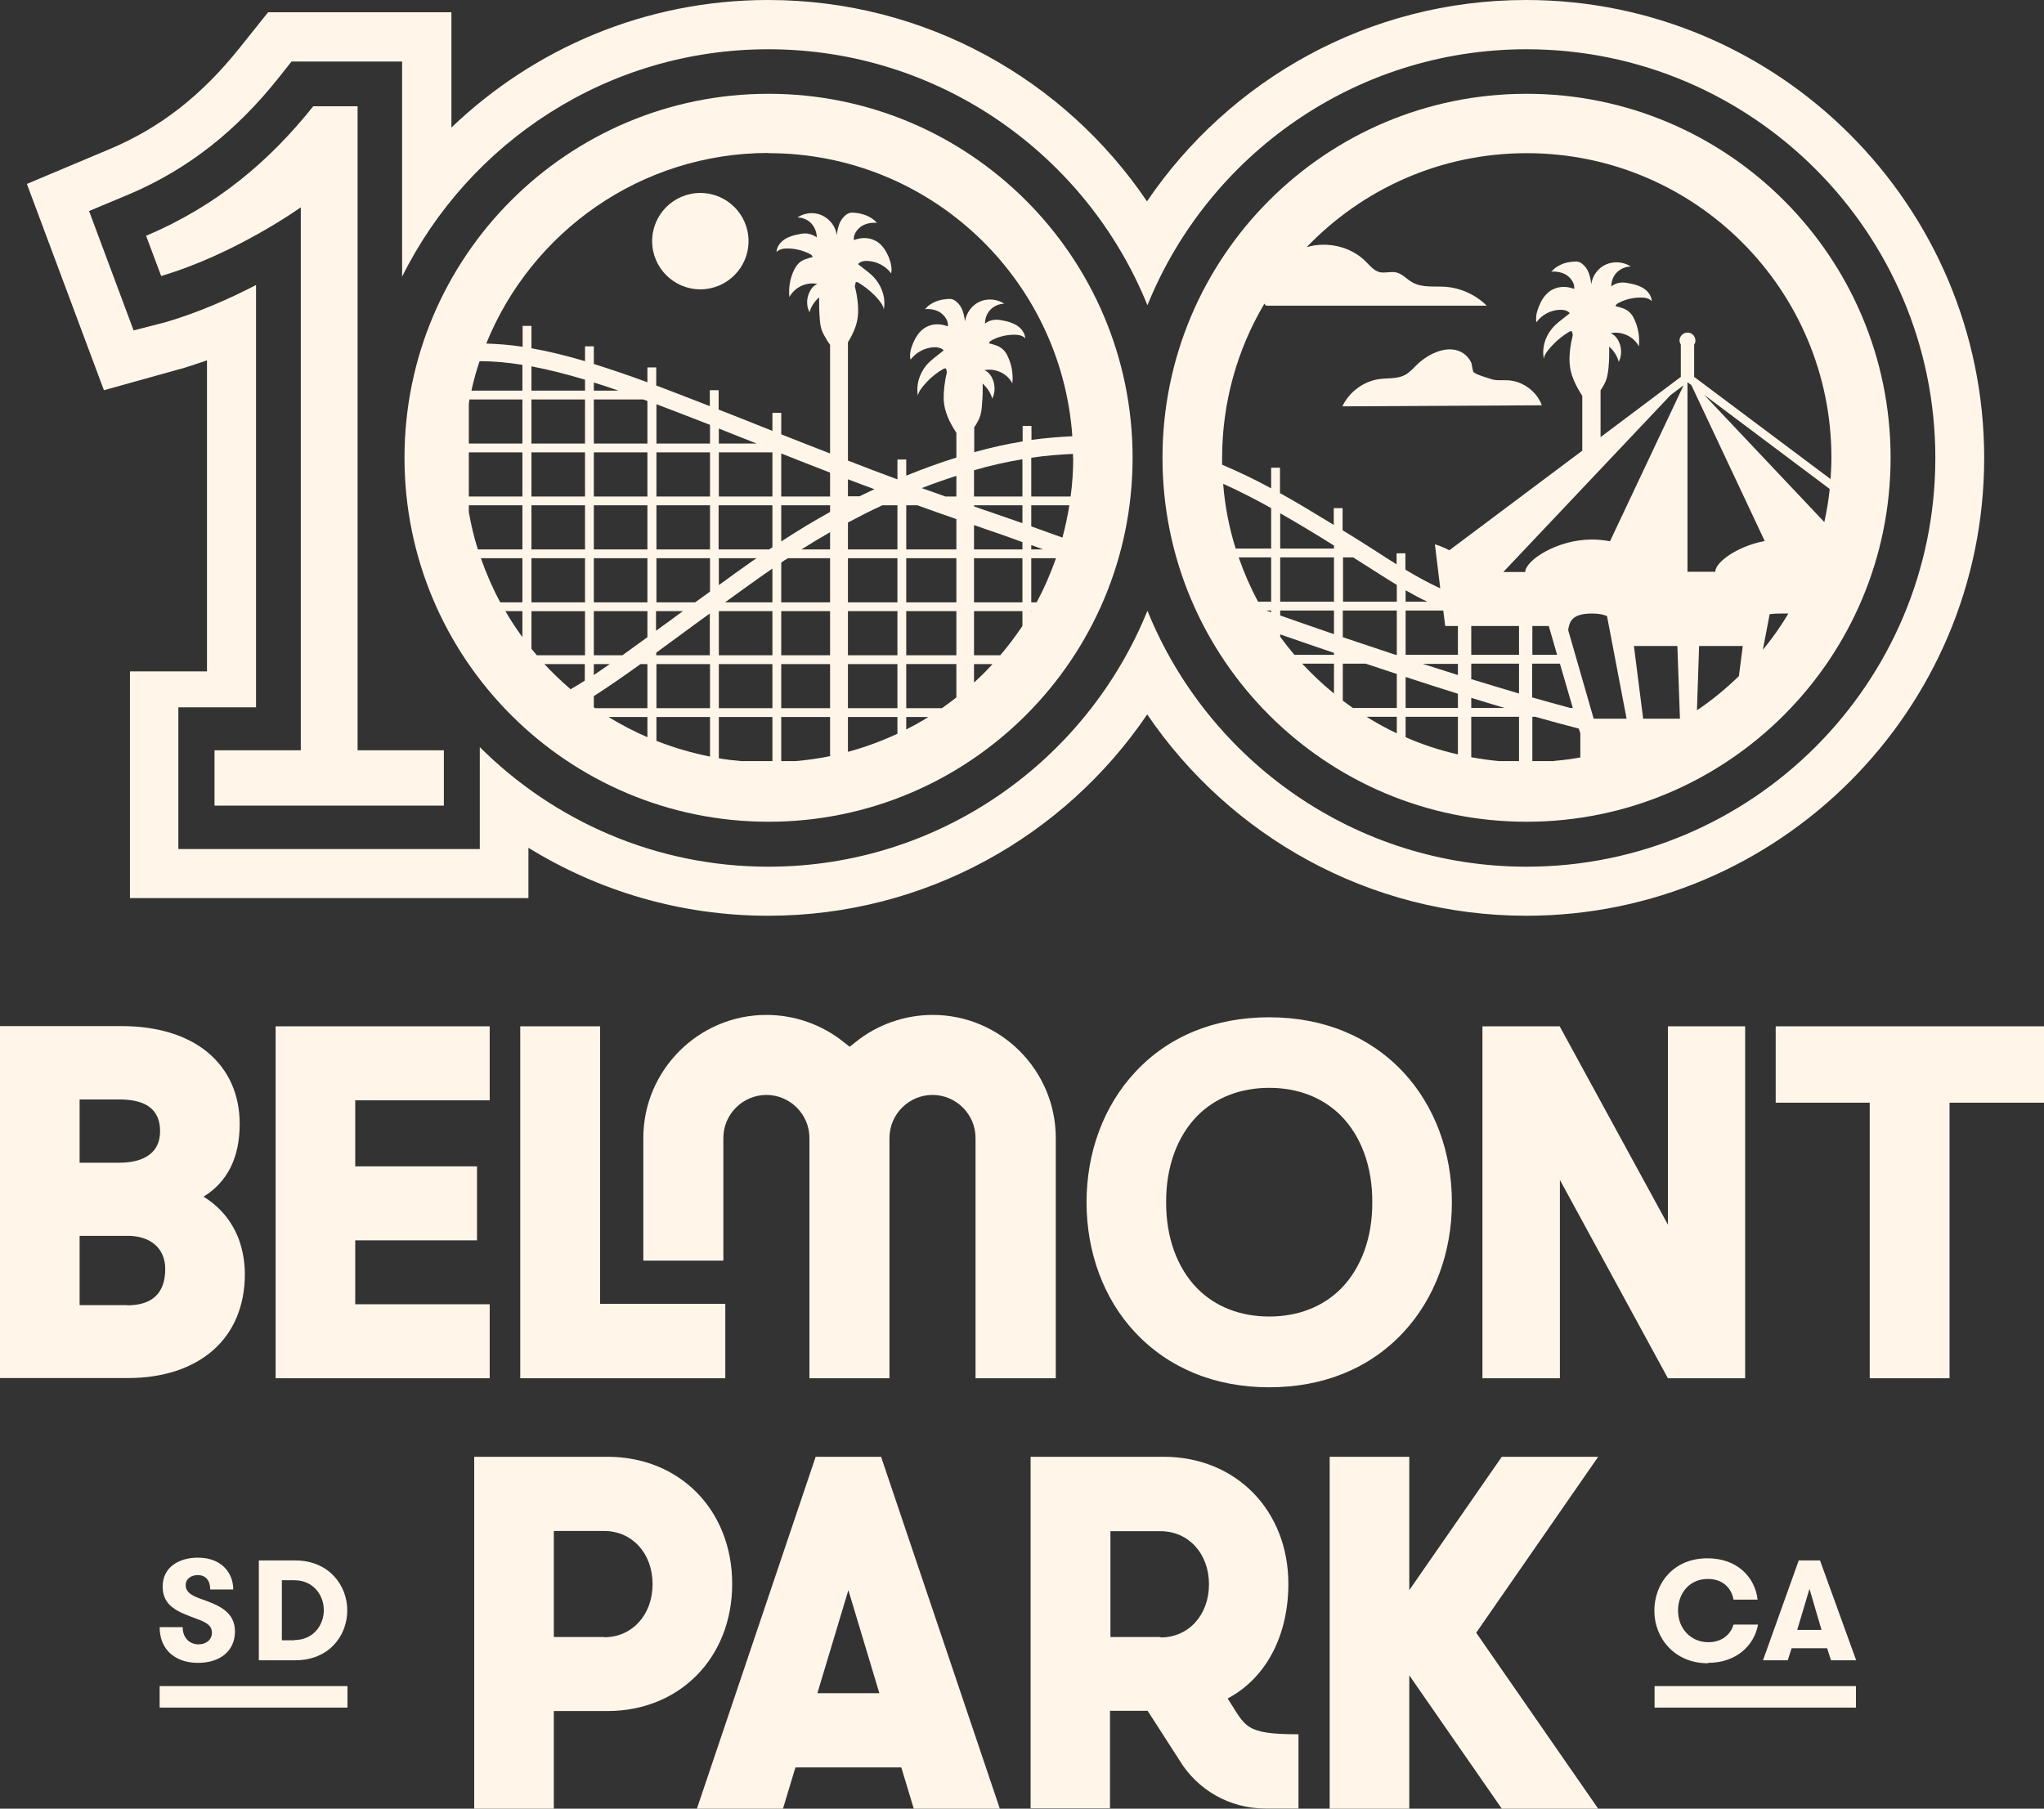 <?xml version="1.0" encoding="UTF-8"?>
<svg id="Layer_2" data-name="Layer 2" xmlns="http://www.w3.org/2000/svg" width="95" height="84.08" viewBox="0 0 95 84.08">
  <rect x="0" y="0" width="95" height="84.08" fill="#333333" stroke="none"/>
  <defs>
    <style>
      .cls-1 {
        fill: #fff6e9;
        stroke-width: 0px;
      }
    </style>
  </defs>
  <g id="Layer_1-2" data-name="Layer 1">
    <g>
      <path class="cls-1" d="M28.23,67.72h-6.19v16.36h3.7v-4.54h2.49c3.36,0,5.8-2.48,5.8-5.91s-2.44-5.91-5.8-5.91ZM28.08,76.1h-2.34v-4.93h2.34c1.3,0,2.25,1.04,2.25,2.47s-.95,2.47-2.25,2.47Z"/>
      <path class="cls-1" d="M37.91,67.72l-5.52,16.36h4l.58-1.92h4.92l.58,1.92h4l-5.52-16.36h-3.06ZM37.99,78.71l1.44-4.79,1.44,4.79h-2.87Z"/>
      <path class="cls-1" d="M57.07,78.96s0,0,0-.01c1.85-.99,2.81-3.02,2.81-5.32,0-3.42-2.44-5.91-5.8-5.91h-6.18s0,0,0,0v16.34s0,0,0,0h3.69s0,0,0,0v-4.53h1.75s1.48,2.3,1.48,2.3c.84,1.39,2.35,2.24,3.97,2.24h1.56v-3.45c-2.54,0-2.44-.36-3.29-1.66ZM53.94,76.1h-2.33s0,0,0,0v-4.92s0,0,0,0h2.33c1.3,0,2.25,1.04,2.25,2.47s-.95,2.47-2.25,2.47Z"/>
      <polygon class="cls-1" points="69.8 67.72 65.5 73.92 65.5 67.72 61.8 67.72 61.8 84.08 65.5 84.08 65.5 77.88 69.8 84.08 74.28 84.08 68.61 75.9 74.28 67.72 69.8 67.72"/>
      <path class="cls-1" d="M79.39,77.3c1.3,0,2.14-.8,2.32-1.78h-1.14c-.13.46-.54.82-1.17.82-.84,0-1.41-.66-1.41-1.47,0-.77.5-1.47,1.39-1.47.68,0,1.09.41,1.19.96h1.12c-.13-1.07-.97-1.92-2.33-1.92-1.59,0-2.47,1.17-2.47,2.44s.94,2.44,2.49,2.44Z"/>
      <path class="cls-1" d="M83.6,72.54l-1.66,4.64h1.15l.18-.56h1.65l.18.56h1.17l-1.68-4.64h-.99ZM83.53,75.77l.57-1.91.56,1.91h-1.13Z"/>
      <rect class="cls-1" x="76.9" y="78.38" width="9.36" height="1"/>
      <path class="cls-1" d="M9.23,76.44c-.42,0-.74-.3-.74-.8h-1.07c0,1.06.74,1.66,1.78,1.66s1.72-.56,1.72-1.46c0-.95-.81-1.24-1.63-1.53-.42-.15-.66-.32-.66-.62s.26-.47.56-.47c.38,0,.58.26.58.67h1.07c0-.79-.56-1.48-1.64-1.48-.86,0-1.64.42-1.64,1.35s.75,1.18,1.57,1.49c.41.15.72.29.72.65,0,.32-.26.54-.62.54Z"/>
      <path class="cls-1" d="M13.73,72.54h-1.7v4.64h1.7c1.55,0,2.41-1.13,2.41-2.32s-.88-2.32-2.41-2.32ZM13.68,76.25h-.58v-2.79h.58c.87,0,1.37.68,1.37,1.39s-.5,1.39-1.37,1.39Z"/>
      <rect class="cls-1" x="7.42" y="78.38" width="8.73" height="1"/>
      <path class="cls-1" d="M11.38,59.24c0-.59-.1-1.13-.28-1.63-.19-.5-.46-.94-.83-1.33-.24-.25-.51-.47-.81-.65,1.12-.69,1.68-1.83,1.68-3.38,0-1.38-.52-2.53-1.5-3.34-.96-.79-2.34-1.21-3.98-1.21H0v16.36h5.95c1.63,0,2.99-.45,3.95-1.29.97-.85,1.48-2.08,1.48-3.54ZM3.7,51.11h1.86c1.25,0,1.88.49,1.88,1.47,0,1.28-1.18,1.47-1.88,1.47h-1.86v-2.94ZM5.91,60.67h-2.21v-3.22h2.23c1.08,0,1.75.59,1.75,1.54,0,1.12-.6,1.69-1.77,1.69Z"/>
      <polygon class="cls-1" points="22.76 51.15 22.76 47.71 12.81 47.71 12.81 64.07 22.76 64.07 22.76 60.63 16.51 60.63 16.51 57.66 22.17 57.66 22.17 54.22 16.51 54.22 16.51 51.15 22.76 51.15"/>
      <polygon class="cls-1" points="24.18 47.71 24.18 64.07 33.71 64.07 33.71 60.61 27.89 60.61 27.89 47.71 24.18 47.71"/>
      <polygon class="cls-1" points="81.11 47.71 77.52 47.71 77.52 56.93 72.49 47.71 68.9 47.71 68.9 64.07 72.5 64.07 72.5 54.85 77.52 64.07 81.11 64.07 81.11 47.71"/>
      <polygon class="cls-1" points="82.53 47.71 82.53 51.26 86.9 51.26 86.9 64.07 90.61 64.07 90.61 51.26 95 51.26 95 47.71 82.53 47.71"/>
      <path class="cls-1" d="M49.07,64.07v-11.17c0-3.15-2.57-5.72-5.72-5.72-1.3,0-2.58.45-3.58,1.26l-.28.22-.28-.22c-1.01-.81-2.28-1.26-3.59-1.26-3.15,0-5.72,2.57-5.72,5.72v5.7h3.72v-5.7c0-1.1.9-2,2-2s2,.9,2,2v11.17h3.72v-11.17c0-1.1.9-2,2-2s2,.9,2,2v11.17h3.72Z"/>
      <path class="cls-1" d="M58.99,47.29c-2.53,0-4.69.88-6.24,2.56-1.45,1.56-2.25,3.71-2.25,6.04s.8,4.49,2.25,6.04c1.56,1.67,3.72,2.56,6.24,2.56s4.68-.88,6.24-2.56c1.45-1.56,2.25-3.71,2.25-6.04s-.8-4.48-2.25-6.04h0c-1.56-1.67-3.72-2.56-6.24-2.56ZM63.78,55.89c.01,1.63-.51,3.06-1.46,4.02-.84.84-1.99,1.29-3.33,1.29s-2.49-.45-3.33-1.29c-.95-.96-1.47-2.39-1.46-4.03-.01-1.63.51-3.06,1.46-4.02.84-.84,1.99-1.29,3.33-1.29s2.49.45,3.33,1.29c.95.96,1.47,2.39,1.46,4.02h0Z"/>
      <path class="cls-1" d="M8.37,17.16c.4-.12.82-.26,1.25-.41v14.46h-3.58v10.54h18.52v-2.34c3.24,2,7.06,3.16,11.14,3.16,7.32,0,13.79-3.71,17.62-9.36,3.83,5.64,10.3,9.36,17.62,9.36,11.73,0,21.28-9.55,21.28-21.28S82.67,0,70.93,0c-7.32,0-13.79,3.71-17.62,9.36C49.49,3.71,43.02,0,35.7,0c-5.71,0-10.89,2.26-14.72,5.93V.57h-8.52l-1.31,1.64c-1.78,2.23-3.7,3.73-6.05,4.72l-3.85,1.62,3.58,9.59,3.55-.99ZM5.98,9.04c2.79-1.18,5.03-2.99,6.95-5.4l.62-.78h5.14v10c3.11-6.26,9.57-10.57,17.02-10.57,7.97,0,14.8,4.93,17.62,11.9,2.82-6.97,9.65-11.9,17.62-11.9,10.48,0,19,8.52,19,19s-8.52,19-19,19c-7.97,0-14.8-4.93-17.62-11.9-2.82,6.97-9.65,11.9-17.62,11.9-5.23,0-9.97-2.13-13.41-5.56v4.74h-14.01v-6.59h3.61V13.25c-1.22.63-2.68,1.28-4.18,1.72l-1.51.39-2.07-5.55,1.84-.77Z"/>
      <path class="cls-1" d="M13.98,9.62v25.26h-4.01v2.57h10.66v-2.57h-4.01V4.94h-2.06c-2,2.5-4.43,4.61-7.77,6.02l.7,1.87c3.48-1.03,6.5-3.2,6.5-3.2Z"/>
      <path class="cls-1" d="M35.72,38.2c9.34,0,16.92-7.58,16.92-16.92s-7.58-16.92-16.92-16.92-16.92,7.58-16.92,16.92,7.58,16.92,16.92,16.92ZM22.31,16.79c.63,0,1.28.06,1.97.17v1.2h-2.37c.1-.47.23-.92.38-1.37,0,0,.02,0,.02,0ZM29.9,18.57c.06.02.12.04.19.07v1.98h-2.49v-2.05h2.31ZM27.6,18.16v-.38c.37.12.76.24,1.15.38h-1.15ZM35.9,21.03v2.05h-2.49v-2.05h2.49ZM33.41,20.62v-.7c.44.18.9.36,1.36.54.13.05.26.11.4.16h-1.76ZM36.31,35.38v-2.05h2.27v1.82c-.52.11-1.05.18-1.59.23h-.68ZM40.98,23.49h.73v2.05h-2.3v-1.25c.53-.28,1.05-.55,1.58-.79ZM39.41,23.08v-.8c.4.15.81.31,1.23.46-.23.11-.46.22-.69.33h-.53ZM49.88,21.28c0,.61-.04,1.21-.12,1.8h-1.83v-1.8c.66-.1,1.3-.15,1.94-.18,0,.06,0,.12,0,.18ZM49.7,23.49c-.08.51-.19,1.01-.32,1.5-.51-.18-1-.36-1.45-.52v-.98h1.77ZM48.48,25.54h-.55v-.2c.18.06.36.13.55.2ZM49.08,25.95c-.25.71-.55,1.4-.9,2.05h-.25v-2.05h1.15ZM47.95,28.41s-.01.02-.02.03v-.03h.02ZM47.52,23.08h-2.25v-1.22c.76-.22,1.51-.39,2.25-.51v1.73ZM47.52,23.49v.83c-.57-.2-1.09-.38-1.53-.53-.24-.08-.48-.16-.72-.25v-.05h2.25ZM45.73,24.57c.51.17,1.11.38,1.79.63v.34h-2.25v-1.13c.15.05.3.1.46.16ZM47.52,25.95v2.05h-2.25v-2.05h2.25ZM47.52,28.41v.69c-.32.47-.66.93-1.03,1.36h-1.22v-2.05h2.25ZM46.13,30.87c-.27.3-.56.59-.86.86v-.86h.86ZM44.45,23.08h-.51c-.37-.13-.74-.26-1.1-.39.54-.21,1.08-.4,1.61-.57v.97ZM44.45,24.13v1.41h-2.33v-2.05h.52c.59.21,1.19.43,1.81.64ZM44.45,25.95v2.05h-2.33v-2.05h2.33ZM44.45,28.41v2.05h-2.33v-2.05h2.33ZM44.45,30.87v1.55c-.22.17-.44.34-.67.5h-1.66v-2.05h2.33ZM43.15,33.33c-.33.21-.68.4-1.03.58v-.58h1.03ZM41.71,25.95v2.05h-2.3v-2.05h2.3ZM41.71,28.41v2.05h-2.3v-2.05h2.3ZM41.71,30.87v2.05h-2.3v-2.05h2.3ZM41.71,33.33v.78c-.74.34-1.51.63-2.3.84v-1.62h2.3ZM38.58,25.54h-1.33c.44-.28.88-.54,1.33-.8v.8ZM38.58,23.08h-2.27v-2c.73.29,1.49.59,2.27.89v1.11ZM38.58,23.49v.31c-.76.42-1.52.88-2.27,1.37v-1.68h2.27ZM36.62,25.95h1.96v2.05h-2.27v-1.85c.1-.07.21-.14.31-.2ZM38.58,28.41v2.05h-2.27v-2.05h2.27ZM38.58,30.87v2.05h-2.27v-2.05h2.27ZM35.9,28h-2.2c.54-.39,1.1-.8,1.71-1.23.16-.12.33-.22.49-.34v1.56ZM35.9,23.49v1.95s-.1.07-.15.1h-2.35v-2.05h2.49ZM35.16,25.95c-.07.05-.15.1-.22.15-.54.38-1.04.74-1.53,1.1v-1.25h1.75ZM35.9,28.41v2.05h-2.49v-2.05h2.49ZM35.9,30.87v2.05h-2.49v-2.05h2.49ZM35.9,33.33v2.05h-1.46c-.35-.03-.69-.07-1.03-.13v-1.92h2.49ZM33,20.62h-2.49v-1.83c.79.3,1.62.62,2.49.96v.86ZM33,21.03v2.05h-2.49v-2.05h2.49ZM33,23.49v2.05h-2.49v-2.05h2.49ZM33,25.95v1.55c-.24.17-.46.34-.69.5h-1.8v-2.05h2.49ZM31.74,28.41c-.18.13-.36.26-.53.39-.25.18-.48.35-.72.52v-.91h1.24ZM31.7,29.46c.41-.3.84-.62,1.29-.94v1.94h-2.49v-.12c.38-.28.78-.57,1.2-.88ZM33,30.87v2.05h-2.49v-2.05h2.49ZM33,33.33v1.84c-.86-.17-1.7-.42-2.49-.73v-1.11h2.49ZM28.28,33.33h1.81v.94c-.63-.27-1.23-.59-1.81-.94ZM30.09,21.03v2.05h-2.49v-2.05h2.49ZM30.09,23.49v2.05h-2.49v-2.05h2.49ZM30.09,25.95v2.05h-2.49v-2.05h2.49ZM30.09,28.41v1.21c-.41.3-.8.58-1.16.84h-1.33v-2.05h2.49ZM28.34,30.87c-.26.18-.5.35-.74.51v-.51h.74ZM29.77,30.87h.32v2.05h-2.43s-.04-.03-.06-.04v-.52c.67-.43,1.38-.92,2.17-1.49ZM25.3,30.87h1.88v.77c-.23.15-.44.27-.66.4-.43-.37-.84-.76-1.22-1.17ZM27.19,18.16h-2.49v-1.13c.79.15,1.62.36,2.49.62v.51ZM27.19,18.57v2.05h-2.49v-2.05h2.49ZM27.19,21.03v2.05h-2.49v-2.05h2.49ZM27.19,23.49v2.05h-2.49v-2.05h2.49ZM27.19,25.95v2.05h-2.49v-2.05h2.49ZM27.19,28.41v2.05h-2.24c-.08-.1-.17-.2-.25-.3v-1.75h2.49ZM21.79,23.8v-.31h2.49v2.05h-2.07c-.18-.57-.32-1.15-.42-1.74ZM21.79,23.08v-2.05h2.49v2.05h-2.49ZM21.82,18.57h2.46v2.05h-2.49v-1.86c.01-.06.02-.13.03-.19ZM22.35,25.95h1.93v2.05h-1.03c-.35-.65-.65-1.34-.9-2.05ZM24.28,28.41v1.21c-.28-.39-.55-.79-.79-1.21h.79ZM35.72,7.12c7.48,0,13.6,5.8,14.12,13.16-.62.03-1.26.08-1.9.17v-.65h-.41v.72c-.74.12-1.49.29-2.25.5v-1.16s.02-.03.03-.04c.1-.16.2-.32.25-.5.05-.16.07-.33.08-.5.03-.33.04-.66.03-.99.21.19.38.44.45.71,0-.03.05-.13.06-.17.02-.06.03-.13.04-.2.01-.14,0-.29-.04-.42-.07-.23-.2-.45-.43-.54.5-.11,1.07.15,1.3.61.05-.43-.03-.88-.22-1.27-.05-.11-.12-.22-.21-.3-.17-.17-.42-.23-.65-.29,0-.07.08-.12.14-.15.32-.17.68-.25,1.04-.25.18,0,.38.03.5.17-.01-.24-.17-.45-.37-.59-.2-.13-.44-.2-.67-.24-.14-.03-.27-.05-.41-.03-.17.02-.28.07-.42.17,0-.24.09-.48.26-.65.17-.17.4-.27.64-.27-.33-.22-.78-.26-1.14-.1-.36.16-.63.52-.69.92-.03-.22-.07-.44-.17-.63-.08-.15-.2-.29-.35-.37-.13-.07-.32-.04-.47-.02-.17.02-.35.08-.5.16-.08.04-.15.09-.22.14-.03.03-.13.15-.17.15.25-.02.51.02.72.15.2.13.41.4.36.65-.38-.15-.82-.13-1.15.13-.22.17-.36.41-.47.67-.1.24-.17.5-.11.75.25-.34.67-.56,1.09-.58.17,0,.35.03.45.15-.28.23-.6.44-.83.72-.31.39-.47.92-.36,1.41-.04-.19.31-.56.43-.69.21-.22.45-.41.71-.56.05-.03.11-.06.16-.04.01.06.03.12.04.18-.11.43-.16.89-.15,1.28.03.55.28,1.06.59,1.53v1.15c-.77.24-1.54.52-2.33.84v-.75h-.41v.92s0,0-.01,0c-.79-.29-1.55-.58-2.29-.87v-5.5c.25-.41.45-.85.47-1.33.02-.39-.04-.85-.15-1.28.02-.06.03-.12.04-.18.05-.02.11,0,.16.04.26.16.5.35.71.56.12.12.47.5.43.69.11-.49-.05-1.02-.36-1.41-.23-.29-.55-.49-.83-.72.1-.13.29-.16.45-.15.43.02.84.24,1.09.58.05-.25-.02-.51-.11-.75-.11-.25-.25-.5-.47-.67-.33-.26-.77-.28-1.15-.13-.05-.25.16-.52.36-.65.21-.13.47-.17.72-.15-.03,0-.13-.13-.17-.15-.07-.05-.14-.1-.22-.14-.16-.08-.33-.13-.5-.16-.15-.02-.34-.05-.47.02-.15.08-.27.22-.35.37-.1.19-.14.41-.17.63-.05-.4-.32-.75-.69-.92s-.81-.12-1.14.1c.24,0,.48.1.64.27s.26.41.26.65c-.15-.09-.25-.14-.42-.17-.14-.02-.28,0-.41.03-.24.04-.47.11-.67.24-.2.13-.36.35-.37.59.12-.14.32-.17.5-.17.36,0,.72.09,1.04.25.06.03.13.08.14.15-.23.06-.48.12-.65.29-.09.09-.15.19-.21.3-.19.39-.27.84-.22,1.27.24-.46.8-.72,1.3-.61-.23.09-.36.32-.43.54-.04.14-.06.28-.04.42,0,.07.02.13.04.2,0,.03.07.14.06.17.07-.28.24-.52.45-.71,0,.33,0,.66.03.99.01.17.03.34.08.5.06.18.16.34.25.5.04.07.1.14.15.22v5.05c-.78-.3-1.54-.6-2.27-.89v-1h-.41v.84c-.28-.11-.56-.22-.83-.33-.57-.23-1.13-.45-1.67-.66v-.9h-.41v.74c-.87-.34-1.7-.66-2.49-.96v-.84h-.41v.69c-.87-.32-1.7-.6-2.49-.85v-.82h-.41v.69c-.87-.26-1.7-.46-2.49-.6v-1.04h-.41v.97c-.58-.09-1.14-.13-1.69-.15,2.1-5.19,7.18-8.86,13.13-8.86Z"/>
      <path class="cls-1" d="M70.95,38.2c9.34,0,16.92-7.58,16.92-16.92s-7.58-16.92-16.92-16.92-16.92,7.58-16.92,16.92,7.58,16.92,16.92,16.92ZM67.08,28.38l.09.72h.59v1.34h-2.43v-2.06h1.75ZM65.33,27.97v-.53c.33.19.66.37,1.01.53h-1.01ZM82.02,25.15c-1.28.24-2.3.99-2.3,1.43h-1.29v-8.81l.18.13,3.41,7.25ZM79.2,18.35l5.84,4.38c-.05.52-.14,1.04-.25,1.54l-5.59-5.92ZM78.97,30.03h2.03l-.18,1.4c-.6.58-1.25,1.12-1.95,1.59l.1-2.99ZM72.24,35.38h-1.02v-2.06h.13c.7.2,1.38.38,2.03.55l.07.22v1.12c-.4.07-.8.13-1.21.16ZM72.38,30.44h-1.16v-1.34h.76s0,0,0-.01h0s.39,1.35.39,1.35ZM72.5,30.85l.6,2.06h-.12c-.57-.15-1.16-.32-1.77-.49v-1.57h1.28ZM72.89,29.31v-.06c.06-.31.13-.73,1.1-.73.33,0,.54.05.7.12l.91,4.77h-1.53l-1.18-4.1ZM75.93,30.03h2.03l.12,3.38h-1.71l-.43-3.38ZM74.82,25.16c-.27-.05-.55-.08-.83-.08-1.63,0-3.1.98-3.1,1.51h-1.02l7.77-8.22.61-.46-3.42,7.25ZM70.6,29.1v1.34h-2.22v-1.34h2.22ZM70.6,30.85v1.39c-.72-.21-1.46-.44-2.22-.67v-.72h2.22ZM69.93,32.91h-1.55v-.47c.52.16,1.04.32,1.55.47ZM70.6,33.32v2.06h-.93c-.44-.04-.86-.1-1.29-.18v-1.88h2.22ZM67.76,31.38c-.54-.17-1.09-.35-1.64-.52h1.64v.52ZM67.76,32.25v.66h-2.43v-1.44c.82.27,1.63.53,2.43.78ZM67.76,33.32v1.75c-.84-.19-1.66-.46-2.43-.8v-.95h2.43ZM64.92,34.09c-.49-.23-.96-.49-1.41-.77h1.41v.77ZM64.92,27.97h-2.5v-2.06h.47c.22.14.42.27.63.4.49.31.95.61,1.4.88v.78ZM64.92,28.38v2.06h-.06c-.81-.27-1.63-.54-2.45-.82v-1.24h2.5ZM63.47,30.85c.48.16.97.32,1.45.48v1.58h-2.04c-.16-.11-.31-.22-.47-.34v-1.72h1.06ZM62,25.5h-2.5v-1.64c.79.45,1.62.95,2.5,1.5v.14ZM62,25.91v2.06h-2.5v-2.06h2.5ZM62,28.38v1.1c-.84-.29-1.68-.58-2.5-.87v-.23h2.5ZM62,30.35v.09h-1.84c-.23-.27-.45-.55-.66-.84v-.11c.83.29,1.67.58,2.5.86ZM58.84,28.38h.24v.08c-.08-.03-.16-.06-.24-.08ZM59.08,25.5h-1.65c-.3-.96-.5-1.97-.58-3.01.73.33,1.46.7,2.23,1.13v1.88ZM59.08,25.91v2.06h-.61c-.35-.66-.65-1.34-.9-2.06h1.51ZM60.52,30.85h1.48v1.39c-.53-.43-1.02-.9-1.48-1.39ZM81.93,30.22l.32-1.67c.14-.02.33-.03.57-.03.11,0,.21,0,.3,0-.35.59-.75,1.16-1.19,1.69ZM58.75,14.11c.04.05.08.1.12.1h10.23c-.51-.51-1.22-.83-1.94-.88-.51-.03-1.06.05-1.51-.2-.27-.15-.48-.41-.77-.47-.25-.05-.51.05-.76-.01-.27-.07-.45-.3-.65-.5-.7-.7-1.8-.94-2.74-.66,2.58-2.69,6.2-4.37,10.23-4.37,7.82,0,14.16,6.34,14.16,14.16,0,.33-.02.66-.04.99l-6.34-4.75v-1.5c.04-.06.06-.12.06-.19,0-.21-.17-.37-.37-.37s-.37.17-.37.37c0,.07.03.14.06.19v1.5l-3.73,2.8v-2.18s.02-.03.03-.04c.1-.16.2-.32.25-.5.05-.16.07-.33.09-.5.03-.33.04-.66.03-.99.21.19.38.44.45.72,0-.03.05-.13.06-.17.02-.07.03-.13.04-.2.01-.14,0-.29-.04-.42-.07-.23-.2-.45-.44-.55.51-.11,1.07.15,1.31.61.05-.44-.03-.88-.22-1.28-.05-.11-.12-.22-.21-.3-.17-.17-.42-.23-.65-.29,0-.07.08-.12.14-.15.32-.17.68-.25,1.04-.25.18,0,.38.03.5.17-.01-.24-.17-.46-.37-.59-.2-.13-.44-.2-.68-.24-.14-.03-.28-.05-.41-.03-.17.02-.28.07-.42.17,0-.24.09-.48.26-.65s.41-.27.65-.27c-.33-.22-.78-.26-1.15-.1-.37.16-.64.52-.69.92-.03-.22-.07-.44-.17-.64-.08-.15-.2-.29-.35-.37-.13-.07-.32-.04-.47-.02-.18.02-.35.08-.5.16-.08.04-.15.09-.22.14-.03.03-.13.15-.17.15.25-.02.51.02.72.15.2.13.41.4.36.65-.38-.15-.82-.13-1.16.13-.22.17-.37.42-.47.67-.1.24-.17.5-.12.75.25-.35.67-.57,1.1-.58.17,0,.35.03.45.16-.28.24-.61.44-.84.73-.32.39-.47.92-.36,1.41-.04-.19.31-.57.43-.69.21-.22.45-.41.71-.57.05-.03.11-.06.16-.04.01.06.03.12.04.18-.11.43-.17.89-.15,1.28.03.56.28,1.06.59,1.54v2.55l-6.18,4.63c-.2-.11-.42-.2-.67-.28l.25,2.05c-.56-.26-1.09-.55-1.62-.87v-.76h-.41v.51c-.31-.19-.63-.39-.96-.61-.42-.27-.86-.55-1.35-.85-.07-.04-.13-.08-.2-.12v-1.03h-.41v.78c-.84-.51-1.67-1.02-2.5-1.48v-1.18h-.41v.96c-.75-.41-1.51-.77-2.28-1.1,0-.1,0-.19,0-.29,0-2.62.71-5.07,1.95-7.17Z"/>
      <path class="cls-1" d="M70.1,17.68c-.27-.02-.55.03-.8-.06-.18-.06-.71-.21-.81-.32-.06-.07-.07-.36-.12-.46-.06-.13-.15-.24-.26-.34-.03-.02-.06-.05-.09-.07-.67-.46-1.61,0-2.13.49-.19.18-.36.39-.59.51-.35.19-.78.14-1.18.19-.74.1-1.41.59-1.73,1.27l9.27-.05c-.23-.64-.88-1.12-1.56-1.16Z"/>
      <circle class="cls-1" cx="32.55" cy="11.21" r="2.24"/>
    </g>
  </g>
</svg>